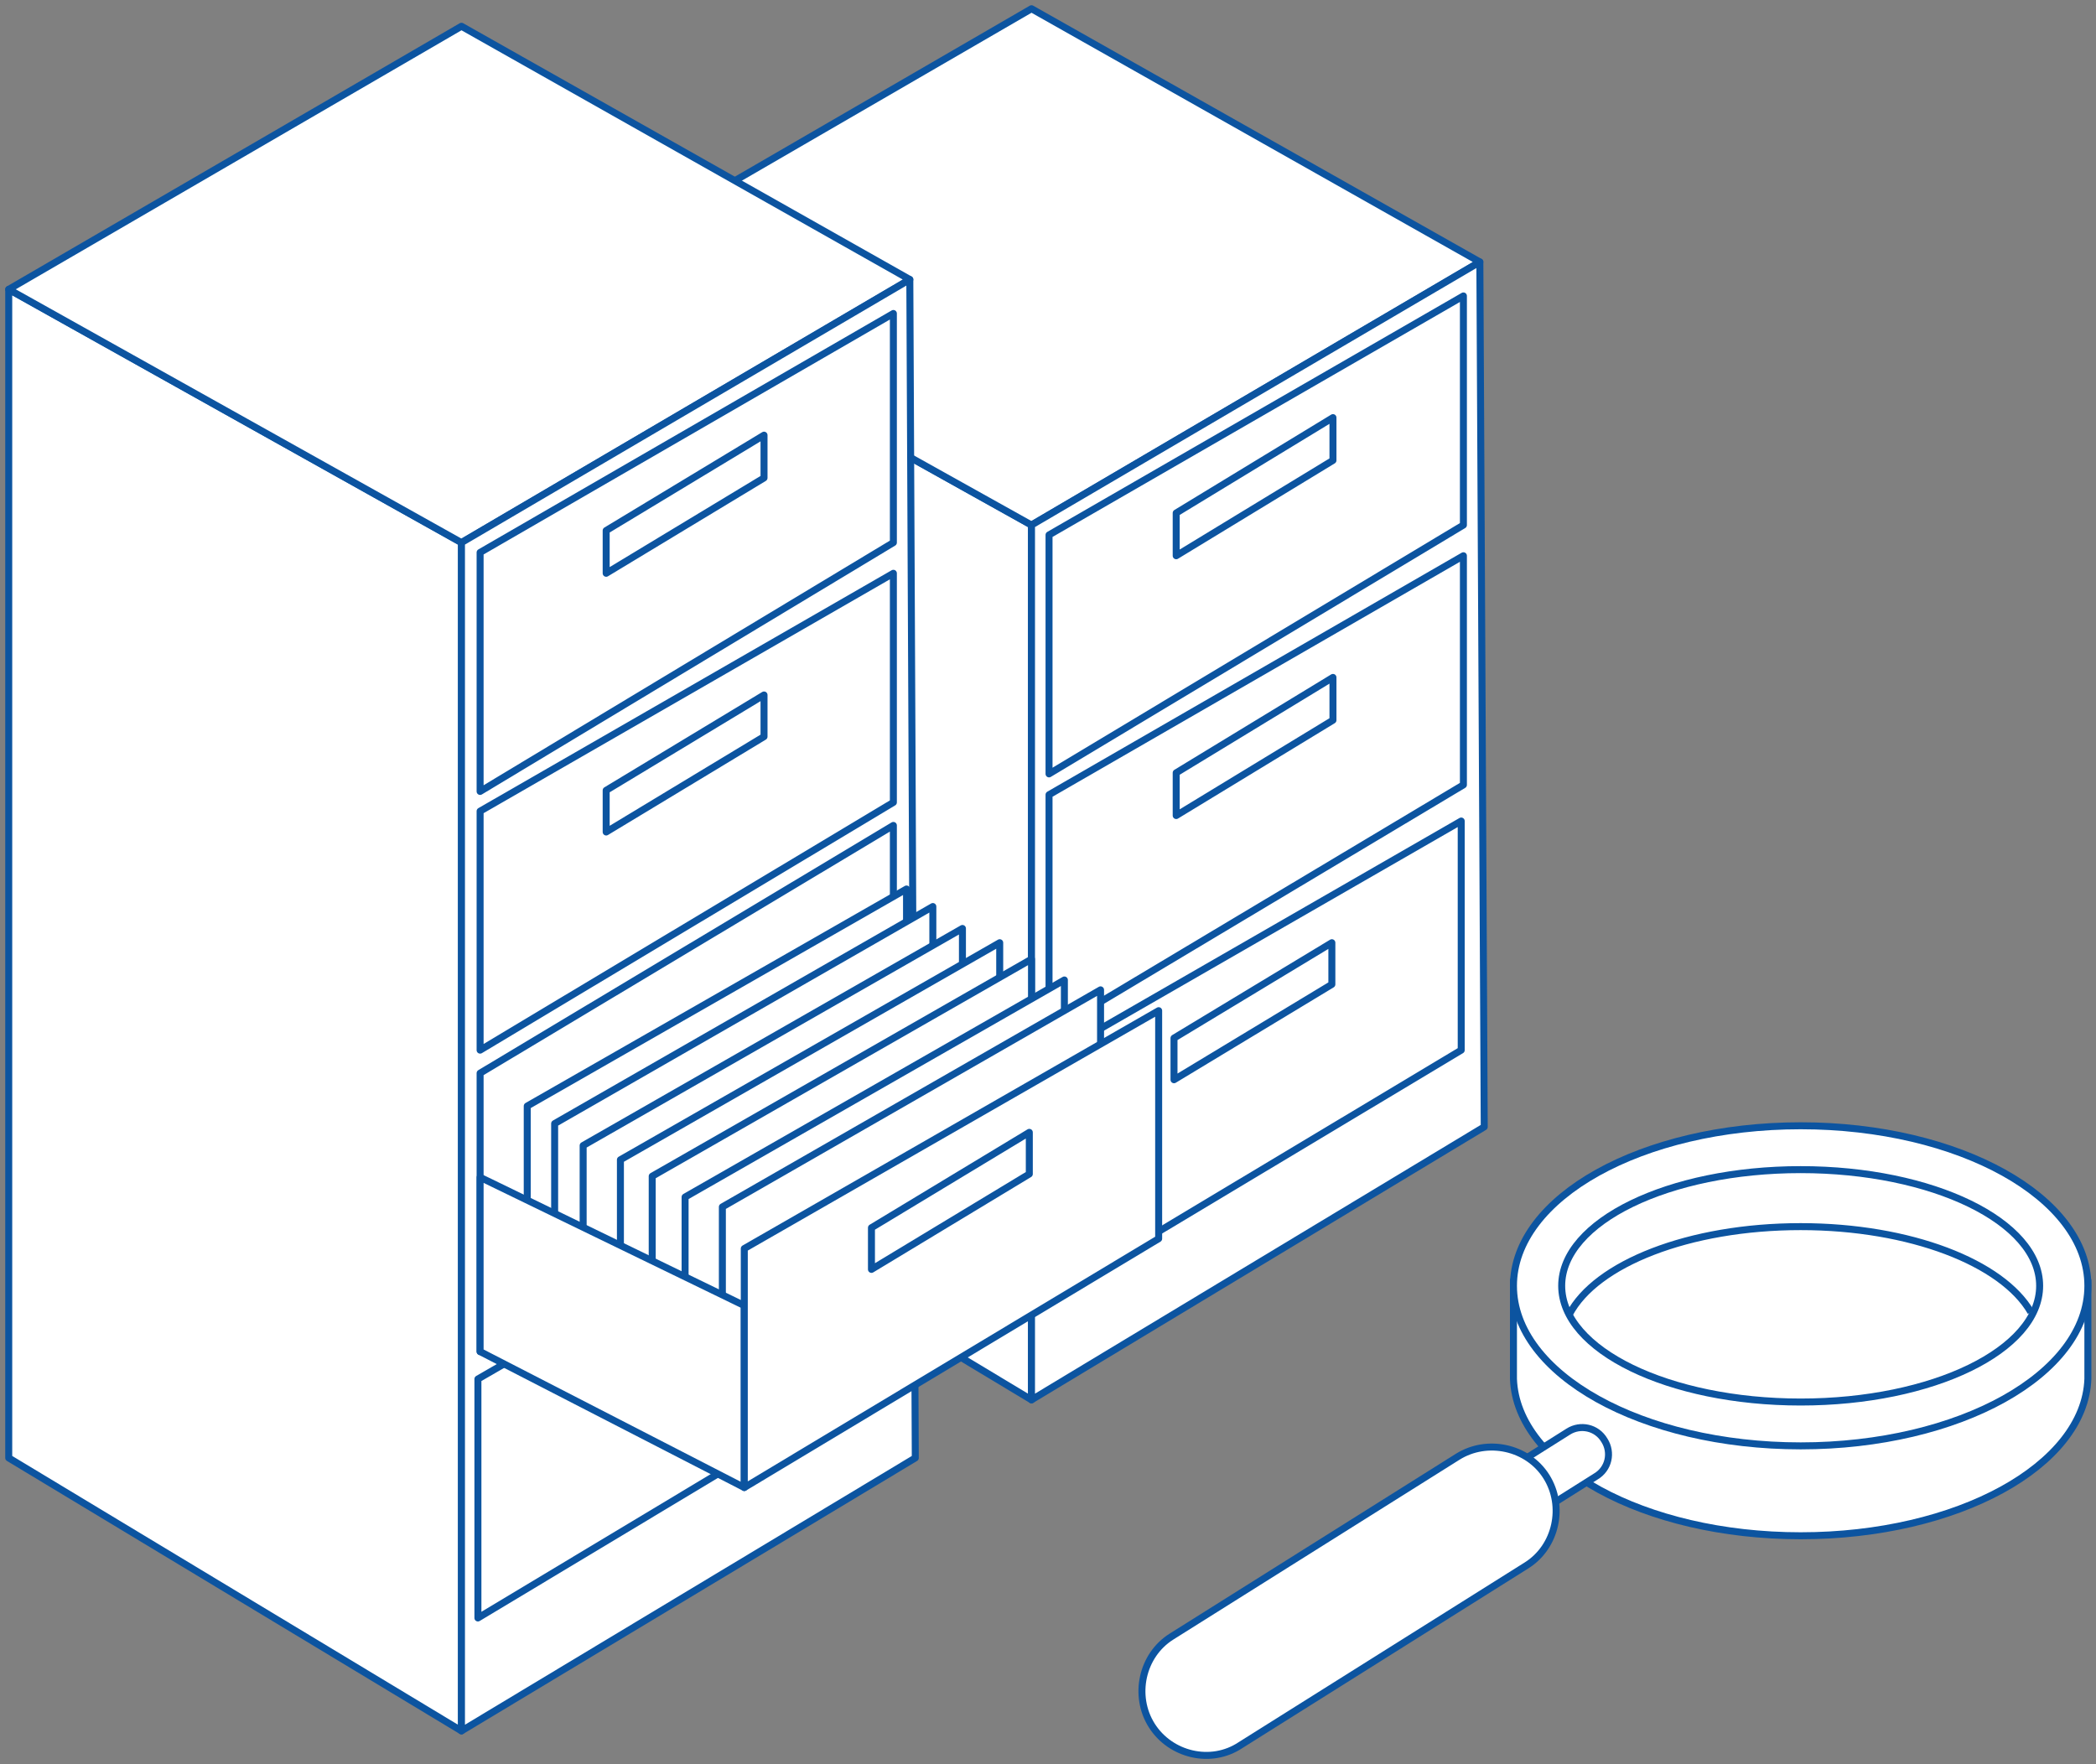 <svg width="240" height="202" viewBox="0 0 240 202" fill="none" xmlns="http://www.w3.org/2000/svg">
	<rect x="0" y="0" width="240" height="202" fill="#808080" stroke="none"/>
	<path d="M118.111 160.286V60.12L66.145 31.125V129.031L118.111 160.286Z" fill="white" stroke="#0C54A0" stroke-width="0.8" stroke-miterlimit="10" stroke-linejoin="round"></path>
	<path d="M118.111 60.12L169.449 29.995L118.111 1L66.145 31.125L118.111 60.12Z" fill="white" stroke="#0C54A0" stroke-width="0.8" stroke-miterlimit="10" stroke-linejoin="round"></path>
	<path d="M118.111 160.286V60.12L169.449 29.995L169.951 129.031L118.111 160.286Z" fill="white" stroke="#0C54A0" stroke-width="0.8" stroke-miterlimit="10" stroke-linejoin="round"></path>
	<path d="M120.119 61.25L167.566 33.886V60.12L120.119 88.613V61.25Z" fill="white" stroke="#0C54A0" stroke-width="0.8" stroke-miterlimit="10" stroke-linejoin="round"></path>
	<path d="M119.993 121.249L167.315 94.011V120.245L119.993 148.612V121.249Z" fill="white" stroke="#0C54A0" stroke-width="0.8" stroke-miterlimit="10" stroke-linejoin="round"></path>
	<path d="M134.428 118.864L152.503 107.943V112.713L134.428 123.634V118.864Z" fill="white" stroke="#0C54A0" stroke-width="0.8" stroke-miterlimit="10" stroke-linejoin="round"></path>
	<path d="M134.679 58.739L152.629 47.819V52.714L134.679 63.635V58.739Z" fill="white" stroke="#0C54A0" stroke-width="0.8" stroke-miterlimit="10" stroke-linejoin="round"></path>
	<path d="M120.119 90.998L167.566 63.635V89.869L120.119 118.236V90.998Z" fill="white" stroke="#0C54A0" stroke-width="0.8" stroke-miterlimit="10" stroke-linejoin="round"></path>
	<path d="M134.679 88.488L152.629 77.567V82.463L134.679 93.383V88.488Z" fill="white" stroke="#0C54A0" stroke-width="0.8" stroke-miterlimit="10" stroke-linejoin="round"></path>
	<path d="M232.669 146.604C226.644 142.085 217.104 139.198 206.184 139.198C195.264 139.198 185.724 142.085 179.699 146.604H173.297V157.901C173.674 167.817 188.234 175.85 206.184 175.85C224.133 175.85 238.694 167.817 239.07 157.901V146.604H232.669Z" fill="white" stroke="#0C54A0" stroke-width="0.8" stroke-miterlimit="10" stroke-linejoin="round"></path>
	<path d="M206.184 165.557C224.346 165.557 239.07 157.353 239.07 147.231C239.07 137.11 224.346 128.905 206.184 128.905C188.021 128.905 173.297 137.11 173.297 147.231C173.297 157.353 188.021 165.557 206.184 165.557Z" fill="white" stroke="#0C54A0" stroke-width="0.8" stroke-miterlimit="10" stroke-linejoin="round"></path>
	<path d="M138.528 193.297C137.65 191.917 138.026 190.034 139.532 189.155L179.573 163.926C180.954 163.047 182.837 163.424 183.716 164.93C184.594 166.311 184.218 168.193 182.712 169.072L142.67 194.302C141.415 195.18 139.532 194.804 138.528 193.297Z" fill="white" stroke="#0C54A0" stroke-width="0.8" stroke-miterlimit="10" stroke-linejoin="round"></path>
	<path d="M131.876 197.565C129.742 194.176 130.746 189.532 134.135 187.398L166.896 166.813C170.285 164.679 174.929 165.683 177.063 169.072C179.197 172.461 178.193 177.105 174.804 179.239L142.043 199.824C138.654 202.084 134.01 200.954 131.876 197.565Z" fill="white" stroke="#0C54A0" stroke-width="0.8" stroke-miterlimit="10" stroke-linejoin="round"></path>
	<path d="M206.184 160.537C221.296 160.537 233.547 154.58 233.547 147.231C233.547 139.883 221.296 133.926 206.184 133.926C191.071 133.926 178.82 139.883 178.82 147.231C178.82 154.58 191.071 160.537 206.184 160.537Z" fill="white" stroke="#0C54A0" stroke-width="0.8" stroke-miterlimit="10" stroke-linejoin="round"></path>
	<path d="M179.699 150.495C182.712 144.721 193.381 140.453 206.184 140.453C218.736 140.453 229.28 144.595 232.543 150.244" fill="white"></path>
	<path d="M179.699 150.495C182.712 144.721 193.381 140.453 206.184 140.453C218.736 140.453 229.28 144.595 232.543 150.244" stroke="#0C54A0" stroke-width="0.8" stroke-miterlimit="10" stroke-linejoin="round"></path>
	<path d="M52.84 198.193V62.129L1 33.133V166.938L52.84 198.193Z" fill="white" stroke="#0C54A0" stroke-width="0.8" stroke-miterlimit="10" stroke-linejoin="round"></path>
	<path d="M52.84 62.129L104.178 32.004L52.84 3.008L1 33.133L52.84 62.129Z" fill="white" stroke="#0C54A0" stroke-width="0.8" stroke-miterlimit="10" stroke-linejoin="round"></path>
	<path d="M52.84 198.193V62.129L104.178 32.004L104.805 166.938L52.84 198.193Z" fill="white" stroke="#0C54A0" stroke-width="0.8" stroke-miterlimit="10" stroke-linejoin="round"></path>
	<path d="M54.974 63.258L102.295 35.895V62.129L54.974 90.622V63.258Z" fill="white" stroke="#0C54A0" stroke-width="0.8" stroke-miterlimit="10" stroke-linejoin="round"></path>
	<path d="M54.723 157.901L102.17 130.537V156.771L54.723 185.264V157.901Z" fill="white" stroke="#0C54A0" stroke-width="0.8" stroke-miterlimit="10" stroke-linejoin="round"></path>
	<path d="M69.283 155.39L87.233 144.47V149.365L69.283 160.286V155.39Z" fill="white" stroke="#0C54A0" stroke-width="0.8" stroke-miterlimit="10" stroke-linejoin="round"></path>
	<path d="M69.409 60.748L87.484 49.827V54.723L69.409 65.643V60.748Z" fill="white" stroke="#0C54A0" stroke-width="0.8" stroke-miterlimit="10" stroke-linejoin="round"></path>
	<path d="M54.974 92.881L102.295 65.643V91.877L54.974 120.245V92.881Z" fill="white" stroke="#0C54A0" stroke-width="0.8" stroke-miterlimit="10" stroke-linejoin="round"></path>
	<path d="M69.409 90.496L87.484 79.576V84.346L69.409 95.266V90.496Z" fill="white" stroke="#0C54A0" stroke-width="0.8" stroke-miterlimit="10" stroke-linejoin="round"></path>
	<path d="M54.974 154.763V122.88L102.295 94.513V129.533L54.974 154.763Z" fill="white" stroke="#0C54A0" stroke-width="0.8" stroke-miterlimit="10" stroke-linejoin="round"></path>
	<path d="M60.371 153.382V126.646L103.801 101.793V125.893L60.371 153.382Z" fill="white" stroke="#0C54A0" stroke-width="0.8" stroke-miterlimit="10" stroke-linejoin="round"></path>
	<path d="M63.509 155.39V128.654L106.814 103.801V127.776L63.509 155.39Z" fill="white" stroke="#0C54A0" stroke-width="0.8" stroke-miterlimit="10" stroke-linejoin="round"></path>
	<path d="M66.773 157.901V131.165L110.203 106.312V130.286L66.773 157.901Z" fill="white" stroke="#0C54A0" stroke-width="0.8" stroke-miterlimit="10" stroke-linejoin="round"></path>
	<path d="M71.04 159.532V132.796L114.471 107.943V132.043L71.04 159.532Z" fill="white" stroke="#0C54A0" stroke-width="0.8" stroke-miterlimit="10" stroke-linejoin="round"></path>
	<path d="M74.681 161.415V134.679L118.111 109.826V133.926L74.681 161.415Z" fill="white" stroke="#0C54A0" stroke-width="0.8" stroke-miterlimit="10" stroke-linejoin="round"></path>
	<path d="M78.446 163.8V137.064L121.876 112.211V136.311L78.446 163.8Z" fill="white" stroke="#0C54A0" stroke-width="0.8" stroke-miterlimit="10" stroke-linejoin="round"></path>
	<path d="M82.714 164.93V138.194L126.018 113.341V137.441L82.714 164.93Z" fill="white" stroke="#0C54A0" stroke-width="0.8" stroke-miterlimit="10" stroke-linejoin="round"></path>
	<path d="M85.224 170.327L54.974 154.763V134.805L85.224 149.491V170.327Z" fill="white" stroke="#0C54A0" stroke-width="0.8" stroke-miterlimit="10" stroke-linejoin="round"></path>
	<path d="M85.224 142.964L132.671 115.726V141.834L85.224 170.327V142.964Z" fill="white" stroke="#0C54A0" stroke-width="0.8" stroke-miterlimit="10" stroke-linejoin="round"></path>
	<path d="M99.785 140.579L117.86 129.658V134.428L99.785 145.349V140.579Z" fill="white" stroke="#0C54A0" stroke-width="0.8" stroke-miterlimit="10" stroke-linejoin="round"></path>
</svg>

